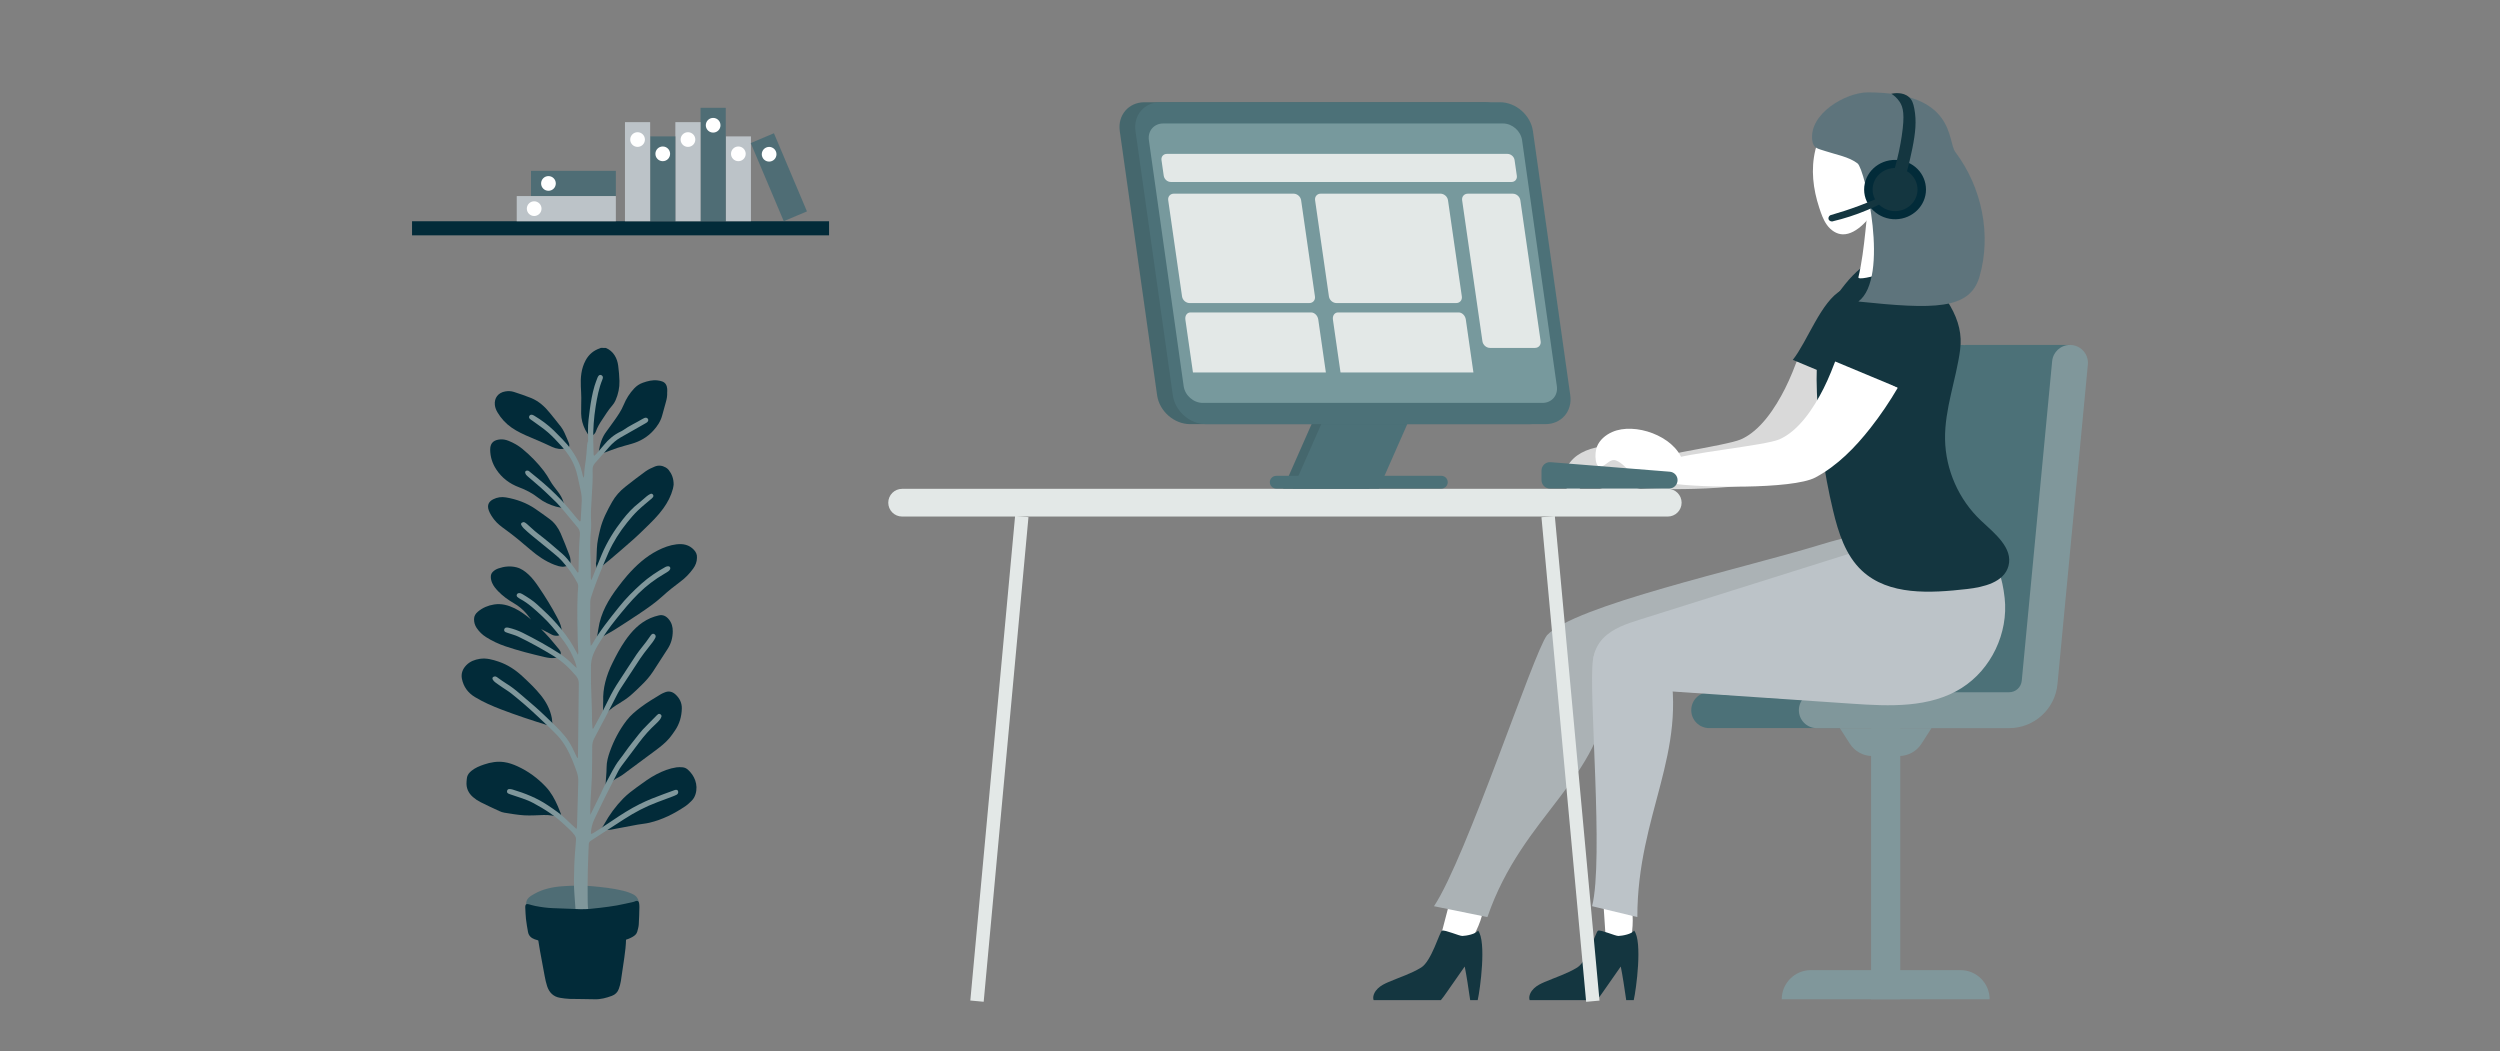 <?xml version="1.0" encoding="UTF-8"?><svg id="Ebene_1" xmlns="http://www.w3.org/2000/svg" viewBox="0 0 1075.02 451.95"><rect x="0" y="0" width="1075.02" height="451.95" fill="#808080" stroke="none"/><defs><style>.cls-1{fill:#77999d;}.cls-2{fill:#4c7178;}.cls-3{fill:#5e747c;}.cls-3,.cls-4,.cls-5,.cls-6{fill-rule:evenodd;}.cls-7{fill:#d9d9d9;}.cls-8{fill:#fff;}.cls-9{fill:#e3e8e7;}.cls-10,.cls-5{fill:#bcc3c8;}.cls-4{fill:#abb2b5;}.cls-11{fill:#45676d;}.cls-12{fill:#4f6d75;}.cls-13{fill:#022b39;}.cls-14{fill:#f8b792;}.cls-15,.cls-6{fill:#143640;}.cls-16{fill:#80979b;}</style></defs><path class="cls-2" d="M845,148.33v.1c-.39-.06-.77-.1-1.16-.1-3.98,0-7.3,3.02-7.68,6.98l-13.07,137.4c-.27,2.83-2.6,4.96-5.44,4.96h-82.69c-4.26,0-7.71,3.45-7.71,7.71s3.45,7.71,7.71,7.71h82.69c6.32,0,12.01-2.83,15.86-7.32,4.55.34,22.16,1.85,22.16,1.85l18.05-5.74,16.4-153.55h-45.12Z"/><path class="cls-16" d="M863.93,297.67c2.84,0,5.18-2.13,5.44-4.96l13.07-137.4c.38-3.96,3.7-6.98,7.68-6.98h0c4.55,0,8.11,3.92,7.68,8.44l-13.07,137.38c-1.01,10.74-10.02,18.95-20.8,18.95h-82.69c-4.26,0-7.71-3.45-7.71-7.71h0c0-4.26,3.45-7.71,7.71-7.71h82.69Z"/><rect class="cls-16" x="804.59" y="313.1" width="12.54" height="116.6" transform="translate(1621.72 742.8) rotate(180)"/><path class="cls-16" d="M855.56,429.7h0c0-6.93-5.62-12.54-12.54-12.54h-64.32c-6.93,0-12.54,5.62-12.54,12.54h89.41Z"/><path class="cls-16" d="M805.13,325.1h11.45c3.91,0,7.55-1.99,9.66-5.28l4.32-6.72h-39.42l4.32,6.72c2.11,3.29,5.76,5.28,9.66,5.28Z"/><path class="cls-7" d="M701.59,199.34c6.06-2.86,40.82-7.71,46.97-10.39,8.47-3.69,14.88-13.64,19.04-21.88,2.3-4.56,4.13-9.33,5.96-14.1l25.98,13.73c-3.52,6.02-7.43,11.81-11.74,17.3-6.6,8.42-14.26,16.28-23.7,21.32-9.84,5.26-50.56,5.89-61.58,4.15-8.88-1.84-7-7.27-.93-10.13Z"/><path class="cls-6" d="M791.9,124.77c6.86-3.71,20.93-2.93,21.61,6.95.4,5.82-2.94,12.17-5.15,17.39-2.47,5.83-5.3,11.51-8.47,17-.11.2-.24.39-.35.58l-28.62-11.94c6.29-7.92,12.18-25.22,20.98-29.99Z"/><path class="cls-7" d="M676.62,197.16c-2.27,2.16-3.98,5.08-4.05,8.21-.07,3.13,2.49,9.41,4.81,7.31,1.92-1.73,2.4-4.63,4.99-4.55s4.91,1.51,7.31,2.46c7.1,2.82,28.61-1.01,19.46-12.25-7.01-8.61-24.87-8.47-32.52-1.18Z"/><path class="cls-8" d="M629.07,410.06c-1.47,2.2-3.43,4.66-6.07,4.6-4.56-.11-4.89-6.62-3.75-11,1.23-4.73,2.46-9.45,3.7-14.18l14.32,4.19c-1.56,5.94-5.42,12.22-8.2,16.39Z"/><path class="cls-4" d="M665.19,273.2c11.52-12.73,83.57-28.55,117.45-38.92,25.3-7.74,51.34-12.09,55.19,22.08,1.66,14.74-5.84,29.88-18.47,37.64-13.75,8.45-31.04,7.65-47.15,6.59-30.7-2.03-49.53-3.28-80.24-5.31-2.94,40.18-37.08,54.57-52.37,99.08l-22.97-4.68c13.93-20.95,42.83-109.13,48.56-116.47Z"/><path class="cls-5" d="M843.56,295.83c-13.75,8.68-31.04,7.87-47.15,6.77-31.8-2.16-63.59-4.33-95.39-6.49-5.08-.35-10.77-1.01-13.94-5.1-3.7-4.78-1.91-12.25,2.3-16.56,4.21-4.31,10.13-6.24,15.81-8.03,33.88-10.66,67.76-21.33,101.64-31.98,25.3-7.96,51.34-12.43,55.19,22.7,1.66,15.15-5.84,30.72-18.47,38.69Z"/><path class="cls-6" d="M842.88,150.38c-1.73,12.94-6.7,25.49-6.49,38.54.21,13.07,5.91,25.97,15.43,34.92,5.87,5.52,13.93,11.78,11.83,19.56-1.89,7-10.64,9.07-17.84,9.89-15.7,1.78-33.62,2.89-45.17-7.9-7.07-6.6-10.13-16.37-12.39-25.78-3.99-16.67-6.33-33.74-6.97-50.87-.55-14.59.43-30.14,8.81-42.1,8.36-11.91,17.73-19.8,31.41-15.61,15.55,15.25,23.09,26.52,21.37,39.35Z"/><path class="cls-6" d="M635.56,400.11c-.89,1.56-5,2.29-6.7,2.36-1.34.05-7.47-2.74-8.79-2.28-.95.33-4.51,13.13-8.93,15.84-4.42,2.71-9.32,4.21-14.01,6.23-1.64.7-3.3,1.5-4.62,2.76-1.32,1.25-2.25,3.06-1.96,4.65.03.15.09.26.14.4h28.89c.84-.99,1.6-2.06,2.33-3.11,2.64-3.78,5.28-7.57,7.93-11.35.83,4.13,1.55,8.98,2.35,14.46h3.23c1.03-4.41,3.88-25.37.14-29.95Z"/><path class="cls-8" d="M700,410.06c-.56,2.2-1.45,4.66-3.56,4.6-3.64-.11-5.67-6.62-5.96-11-.31-4.73-.62-9.45-.93-14.18l12.48,4.19c.38,5.94-.97,12.22-2.04,16.39Z"/><path class="cls-5" d="M684.98,283.77c2.68-17.77,29.79-12.58,32.47.19,8.59,40.18-13.37,65.88-13.38,110.39l-19.46-4.68c5.11-20.08-1.63-92.63.37-105.89Z"/><path class="cls-6" d="M702.66,400.11c-.89,1.56-5,2.29-6.7,2.36-1.34.05-7.47-2.74-8.79-2.28-.95.33-4.51,13.13-8.93,15.84-4.42,2.71-9.32,4.21-14.01,6.23-1.64.7-3.3,1.5-4.62,2.76-1.32,1.25-2.25,3.06-1.96,4.65.03.15.09.26.14.4h28.89c.84-.99,1.6-2.06,2.33-3.11,2.64-3.78,5.28-7.57,7.93-11.35.83,4.13,1.55,8.98,2.35,14.46h3.23c1.03-4.41,3.88-25.37.14-29.95Z"/><path class="cls-8" d="M718.14,197.79c6.06-2.86,40.82-6.17,46.97-8.85,8.47-3.69,14.88-13.64,19.04-21.88,2.3-4.56,4.13-9.33,5.96-14.1l25.98,13.73c-3.52,6.02-7.43,11.81-11.74,17.3-6.6,8.42-14.26,16.28-23.7,21.32-9.84,5.26-50.56,4.35-61.58,2.61-8.88-1.84-7-7.27-.93-10.13Z"/><path class="cls-6" d="M794.8,141.49c3.06-6.65,7.2-13.24,13.65-16.73,6.86-3.71,20.93-2.93,21.61,6.95.4,5.82-2.94,12.17-5.15,17.39-2.47,5.83-5.3,11.51-8.47,17-.11.2-.24.39-.35.58l-28.62-11.94c1.48-3.86,5.61-9.51,7.34-13.26Z"/><path class="cls-8" d="M693.28,185.76c-2.87,1.26-5.47,3.43-6.6,6.35-1.13,2.92-.85,9.7,2.05,8.51,2.4-.98,3.83-3.54,6.24-2.59,2.41.95,4.1,3.08,6.04,4.8,5.72,5.06,27.25,8.76,22.46-4.93-3.67-10.48-20.53-16.41-30.19-12.14Z"/><path class="cls-8" d="M818.86,81.25c-1.21-2.28-14.48,4.56-15.27,6.2-.79,1.64-1.62,20.18-4.46,31.75-.61,2.5,24.14-5.15,22.38-8.17-2.85-4.9-5.76-23.6-2.65-29.78Z"/><path class="cls-8" d="M780.6,64.54c4.58-19.02,30.6-15.01,36.78-13.11,6.18,1.9,6.34,10.64,6.93,17.07.37,3.97-1.07,7.92-3.43,11.07-2.27,3.03-12.17,7.6-12.73,7.72-3.67,6.33-9.64,13.57-15.71,13.48-2.73-.04-5.21-1.79-6.82-4.01-1.61-2.21-2.49-4.86-3.34-7.45-2.66-8.06-3.66-16.52-1.67-24.77Z"/><path class="cls-14" d="M813.86,77.05c.46.43.7,1.05.85,1.67.45,1.94.09,4.05-.97,5.72-1.07,1.68-2.83,2.89-4.78,3.3-.77.16-1.62.18-2.29-.22-2.32-1.41-1.14-6.33-.03-8.23,1.16-1.98,5.26-4.07,7.23-2.23Z"/><path class="cls-3" d="M840.82,65.38c-3.56-4.73.35-25.66-37.67-25.66-9.34,0-25.38,9.11-23.86,20.67.46,3.46,2.35,3.48,5.66,4.59,4.36,1.46,10.21,2.46,13.82,5.3,3.22,2.52,13.93,49.19.34,59.38,32.3,3.37,47.9,3.63,52.07-10.63,5.3-18.13,1-38.56-10.36-53.65Z"/><rect class="cls-9" x="325.11" y="323.42" width="209.27" height="5.77" transform="translate(65.28 724.2) rotate(-84.72)"/><rect class="cls-9" x="672.45" y="221.67" width="5.77" height="209.27" transform="translate(-27.13 63.44) rotate(-5.27)"/><path class="cls-9" d="M717.15,222.12h-329.23c-3.29,0-5.96-2.67-5.96-5.96h0c0-3.29,2.67-5.96,5.96-5.96h329.23c3.29,0,5.96,2.67,5.96,5.96h0c0,3.29-2.67,5.96-5.96,5.96Z"/><polygon class="cls-11" points="551.77 210.08 588.77 210.08 607.27 168.14 570.27 168.14 551.77 210.08"/><polygon class="cls-2" points="555.93 210.08 592.93 210.08 611.42 168.14 574.43 168.14 555.93 210.08"/><path class="cls-2" d="M548.78,204.61h71.02c1.51,0,2.74,1.22,2.74,2.74h0c0,1.51-1.22,2.74-2.74,2.74h-71.02c-1.51,0-2.74-1.23-2.74-2.74h0c0-1.51,1.23-2.74,2.74-2.74Z"/><path class="cls-11" d="M657.82,182.38c6.84,0,11.61-5.56,10.65-12.4l-16.06-113.62c-.97-6.84-7.32-12.4-14.15-12.4h-146.1c-6.84,0-11.61,5.56-10.65,12.4l16.06,113.62c.97,6.84,7.32,12.4,14.15,12.4h146.1Z"/><path class="cls-2" d="M664.58,182.38c6.84,0,11.61-5.56,10.65-12.4l-16.06-113.62c-.97-6.84-7.32-12.4-14.15-12.4h-146.1c-6.84,0-11.61,5.56-10.65,12.4l16.06,113.62c.97,6.84,7.32,12.4,14.15,12.4h146.1Z"/><path class="cls-1" d="M663.29,173.25c3.97,0,6.73-3.21,6.17-7.18l-14.96-105.79c-.56-3.97-4.23-7.18-8.2-7.18h-146.1c-3.97,0-6.73,3.21-6.17,7.18l14.96,105.79c.56,3.97,4.23,7.18,8.2,7.18h146.1Z"/><path class="cls-9" d="M503.46,78.25h146.51c1.47,0,2.49-1.19,2.28-2.66l-.97-6.75c-.21-1.47-1.57-2.66-3.04-2.66h-146.51c-1.47,0-2.49,1.19-2.28,2.66l.97,6.75c.21,1.47,1.57,2.66,3.04,2.66Z"/><path class="cls-9" d="M640.7,149.6h19.37c1.56,0,2.65-1.27,2.42-2.83l-8.73-60.65c-.22-1.56-1.67-2.83-3.24-2.83h-19.37c-1.56,0-2.65,1.27-2.42,2.83l8.73,60.65c.23,1.56,1.67,2.83,3.24,2.83Z"/><path class="cls-9" d="M511.53,130.32h51.49c1.56,0,2.65-1.27,2.42-2.83l-5.95-41.38c-.23-1.56-1.67-2.83-3.24-2.83h-51.49c-1.56,0-2.65,1.27-2.42,2.83l5.95,41.38c.23,1.56,1.67,2.83,3.24,2.83Z"/><path class="cls-9" d="M574.69,130.32h51.49c1.56,0,2.65-1.27,2.42-2.83l-5.95-41.38c-.23-1.56-1.67-2.83-3.24-2.83h-51.49c-1.56,0-2.65,1.27-2.42,2.83l5.95,41.38c.23,1.56,1.67,2.83,3.24,2.83Z"/><path class="cls-9" d="M509.72,137.39c-.24-1.68.74-3.04,2.2-3.04h51.87c1.46,0,2.83,1.36,3.07,3.04l3.27,22.76h-57.15s-3.27-22.76-3.27-22.76Z"/><path class="cls-9" d="M573.17,137.39c-.24-1.68.74-3.04,2.2-3.04h51.87c1.46,0,2.83,1.36,3.07,3.04l3.27,22.76h-57.15s-3.27-22.76-3.27-22.76Z"/><path class="cls-2" d="M666.76,198.74l51.27,4.1c1.88.15,3.34,1.72,3.34,3.61h0c0,2-1.62,3.62-3.62,3.62h-51.27c-2,0-3.62-1.62-3.62-3.62v-4.1c0-2.12,1.8-3.78,3.91-3.61Z"/><path class="cls-13" d="M828.19,81.52c0,6.88-5.73,12.59-12.97,12.76s-13.63-5.53-13.63-12.76,6.19-12.93,13.63-12.76,12.97,5.88,12.97,12.76Z"/><path class="cls-15" d="M824.55,81.52c0,4.99-4.16,9.14-9.42,9.26s-9.9-4.02-9.9-9.26,4.49-9.39,9.9-9.26,9.42,4.27,9.42,9.26Z"/><path class="cls-15" d="M814.55,73.15c.61-.07,1.61-.11,2.79.2,1.13.3,1.95.81,2.44,1.16,1.19-4.31,2-7.97,2.55-10.7,1.34-6.7,1.86-11.69.85-17.05-.44-2.35-1-3.85-2.28-4.99-2.64-2.37-6.61-1.67-7.61-1.46,1.01.64,2.44,1.74,3.58,3.48,1.54,2.35,2.28,5.46.89,14.74-.56,3.74-1.51,8.75-3.21,14.61Z"/><path class="cls-15" d="M788.38,95.09c4.41-1.05,9.39-2.58,14.69-4.82,2.74-1.16,5.26-2.39,7.56-3.62,1.01-.58,1.19-1.72.79-2.21-.33-.41-1.17-.51-1.92-.06-3.11,1.38-6.43,2.75-9.96,4.07-4.38,1.63-8.58,2.99-12.54,4.12-.61.39-.88,1.09-.7,1.68.23.74,1.18,1.22,2.08.85Z"/><rect class="cls-13" x="177.18" y="95.14" width="179.32" height="6.06"/><rect class="cls-10" x="312.08" y="58.66" width="10.83" height="36.48" transform="translate(634.99 153.79) rotate(180)"/><path class="cls-8" d="M314.34,66.15c0,1.75,1.41,3.16,3.16,3.16s3.16-1.41,3.16-3.16-1.41-3.16-3.16-3.16-3.16,1.41-3.16,3.16Z"/><rect class="cls-12" x="301.24" y="46.37" width="10.83" height="48.77" transform="translate(613.32 141.5) rotate(180)"/><path class="cls-8" d="M303.5,53.86c0,1.75,1.41,3.16,3.16,3.16s3.16-1.41,3.16-3.16-1.41-3.16-3.16-3.16-3.16,1.41-3.16,3.16Z"/><rect class="cls-10" x="290.41" y="52.51" width="10.83" height="42.62" transform="translate(591.65 147.65) rotate(180)"/><path class="cls-8" d="M292.67,60.01c0,1.75,1.41,3.16,3.16,3.16s3.16-1.41,3.16-3.16-1.41-3.16-3.16-3.16-3.16,1.41-3.16,3.16Z"/><rect class="cls-12" x="279.57" y="58.66" width="10.83" height="36.48" transform="translate(569.98 153.79) rotate(180)"/><path class="cls-8" d="M281.83,66.15c0,1.75,1.41,3.16,3.16,3.16s3.16-1.41,3.16-3.16-1.41-3.16-3.16-3.16-3.16,1.41-3.16,3.16Z"/><rect class="cls-12" x="329.49" y="57.99" width="10.83" height="36.48" transform="translate(673.07 16.05) rotate(157.09)"/><path class="cls-8" d="M327.82,67.56c.68,1.61,2.53,2.36,4.14,1.68,1.61-.68,2.36-2.53,1.68-4.14-.68-1.61-2.53-2.36-4.14-1.68s-2.36,2.53-1.68,4.14Z"/><rect class="cls-10" x="268.74" y="52.51" width="10.83" height="42.62" transform="translate(548.31 147.65) rotate(180)"/><circle class="cls-8" cx="274.16" cy="60.01" r="3.16"/><rect class="cls-12" x="241.17" y="60.65" width="10.83" height="36.48" transform="translate(325.47 -167.7) rotate(90)"/><path class="cls-8" d="M235.84,82.04c1.75,0,3.16-1.41,3.16-3.16s-1.41-3.16-3.16-3.16-3.16,1.41-3.16,3.16,1.41,3.16,3.16,3.16Z"/><rect class="cls-10" x="238.1" y="68.41" width="10.83" height="42.62" transform="translate(333.23 -153.79) rotate(90)"/><circle class="cls-8" cx="229.7" cy="89.72" r="3.16"/><path class="cls-12" d="M250.14,394.63c-3.94.18-7.87.15-11.77-.4-1.71-.24-3.4-.64-5.1-.97-.42-.08-.84-.2-1.27-.28-1.78-.32-3.3-1.21-4.69-2.31-1.34-1.06-1.4-3.04-.19-4.41.75-.85,1.73-1.37,2.7-1.92,3.72-2.09,7.77-2.94,11.98-3.24,4.2-.3,8.4-.44,12.6-.05,4.54.42,9.07.87,13.51,1.97,1.58.39,3.12.89,4.57,1.66.91.49,1.5,1.24,1.91,2.14.54,1.19.19,2.53-.87,3.45-.98.85-2.16,1.33-3.37,1.75-2.6.9-5.29,1.36-7.99,1.84-3.59.64-7.23.66-10.86.77-.38.01-.76,0-1.14-.01Z"/><path class="cls-13" d="M269.49,402.16c-.1.47-.27.94-.28,1.41-.03,2.77-.36,5.51-.75,8.24-.48,3.37-.95,6.75-1.49,10.12-.18,1.12-.5,2.22-.87,3.29-.51,1.46-1.54,2.47-3,3.01-2.4.88-4.83,1.55-7.44,1.46-3.57-.12-7.16-.06-10.73-.16-1.35-.04-2.69-.25-4.03-.45-2.94-.45-4.73-2.29-5.63-5-.48-1.43-.78-2.93-1.07-4.42-.7-3.62-1.37-7.24-2.01-10.87-.4-2.24-.73-4.49-1.06-6.74-.09-.59-.09-1.19-.05-1.78.09-1.16.99-1.83,2.15-1.6,3.6.72,7.21.61,10.83.28,3.56-.32,7.11-.65,10.69-.63,2.87.02,5.74-.05,8.6-.23,1.33-.09,2.66-.47,3.95-.85.86-.25,1.58-.31,2.24.35-.02,1.52-.04,3.04-.06,4.56Z"/><path class="cls-13" d="M260.55,149.62c1.56.68,2.81,1.71,3.72,3.15.88,1.38,1.36,2.91,1.56,4.5.28,2.17.48,4.36.54,6.55.08,2.88-.52,5.66-1.67,8.3-.35.81-.84,1.59-1.42,2.25-1.68,1.9-2.98,4.06-4.38,6.15-1.06,1.58-2.03,3.2-2.66,5-.31.88-.97,1.48-1.77,1.94.02.1.04.18.04.26-.02.22-.06.45-.09.67-.23-.1-.55-.13-.67-.3-.73-1.07-1.5-2.13-2.08-3.28-1.09-2.17-1.73-4.51-1.77-6.95-.04-2.27.07-4.54.06-6.82-.01-1.6-.12-3.19-.19-4.79-.17-3.91.13-7.71,2.05-11.28,1.4-2.59,3.43-4.27,6.16-5.2.15-.05.3-.12.44-.18.71,0,1.41.02,2.12.03Z"/><path class="cls-13" d="M228.46,266.53c-.68-.87-1.33-1.77-2.04-2.61-1.55-1.84-3.4-3.33-5.48-4.54-2.45-1.42-4.73-3.07-6.7-5.11-1.03-1.07-2.01-2.2-2.61-3.6-.39-.91-.61-1.84-.57-2.84.03-.75.3-1.36.81-1.89.69-.72,1.54-1.2,2.47-1.52,2.54-.87,5.11-1.13,7.75-.47,2.04.51,3.66,1.7,5.17,3.09,1.69,1.55,3.03,3.4,4.31,5.28,2.88,4.23,5.59,8.58,7.97,13.12.78,1.48,1.54,2.99,1.86,4.66.07.38.16.73-.14,1.07-.1.12-.11.36-.1.53.09.97-.43,1.61-1.38,1.67-.82.05-1.64-.04-2.38-.41-1.4-.71-2.78-1.45-4.17-2.18-.19-.1-.38-.19-.57-.29-.05-.05-.11-.11-.16-.16.06.05.11.11.17.16,1.16,1.21,2.36,2.39,3.47,3.65,1.48,1.69,2.89,3.44,4.33,5.17.17.21.3.45.44.68.49.86.22,1.99-.67,2.43-.54.27-1.17.46-1.77.52-1.44.15-2.87-.07-4.27-.4-5.67-1.32-11.32-2.75-16.84-4.62-2.93-.99-5.73-2.3-8.36-3.96-1.63-1.03-2.98-2.35-4.05-3.95-.75-1.13-1.12-2.38-1.11-3.76,0-1.38.67-2.39,1.65-3.22,2.02-1.7,4.37-2.69,6.96-3.1,3.16-.51,6.07.3,8.88,1.66,2.63,1.28,4.92,3.05,7.15,4.91h0Z"/><path class="cls-13" d="M299.7,239.81c-.01,1.8-.63,3.33-1.65,4.73-1.55,2.12-3.33,3.99-5.45,5.55-2.71,1.99-5.32,4.1-7.81,6.37-3.11,2.84-6.59,5.22-10.08,7.56-3.53,2.37-7.11,4.68-10.71,6.95-1.65,1.04-3.41,1.9-5.11,2.86-.55.31-1.21.5-1.44,1.22-.03.1-.27.21-.39.18-.13-.03-.3-.19-.32-.31-.05-.32-.07-.65-.02-.97.17-1.15.41-2.29.57-3.44.99-6.96,4.41-12.78,8.58-18.24,1.27-1.66,2.54-3.32,3.92-4.89,3.75-4.26,7.89-8.05,13-10.66,2.57-1.31,5.25-2.32,8.14-2.66,2.83-.33,5.4.18,7.45,2.36.92.98,1.42,2.1,1.32,3.4Z"/><path class="cls-13" d="M289.67,208.38c-.06.36-.12,1.1-.31,1.8-.81,3.08-2.25,5.82-4.11,8.42-2.31,3.22-5.13,5.95-7.95,8.68-1.6,1.55-3.18,3.11-4.85,4.58-3.37,2.98-6.78,5.92-10.22,8.83-1.24,1.05-2.61,1.94-3.64,3.23-.14.18-.38.34-.6.39-.31.07-.51.17-.69.46-.19.31-.63.23-.66-.13-.09-.98-.59-1.94-.26-2.96.06-.18.06-.37.07-.56.07-1.73.15-3.47.21-5.2.11-2.8.75-5.51,1.4-8.23,1.01-4.25,3.01-8.07,5.12-11.82,1.44-2.56,3.41-4.76,5.74-6.58,2.86-2.23,5.72-4.48,8.67-6.6,1.19-.86,2.58-1.49,3.95-2.06,1.58-.66,3.2-.49,4.7.37.46.26.92.61,1.25,1.02,1.38,1.75,2.2,3.72,2.18,6.36Z"/><path class="cls-13" d="M241.04,351.57c-2.42-.76-4.79-1.18-7.25-1.11-2.79.08-5.58.3-8.36.14-2.86-.17-5.69-.69-8.53-1.13-.76-.12-1.53-.39-2.23-.72-2.71-1.25-5.42-2.49-8.07-3.84-1.15-.58-2.26-1.32-3.23-2.17-1.96-1.71-2.97-3.9-2.75-6.56.06-.7.07-1.42.24-2.09.27-1.09,1-1.9,1.85-2.61,1.6-1.32,3.48-2.07,5.41-2.73,2.83-.97,5.72-1.46,8.71-1.03,1.98.28,3.83.95,5.64,1.77,4.68,2.13,8.74,5.12,12.25,8.85,2.27,2.42,3.83,5.31,5.15,8.33.44,1.02.86,2.05,1.24,3.09.21.58.28,1.2-.07,1.81Z"/><path class="cls-13" d="M260.57,337.7c-.05-.22-.16-.44-.15-.65.11-1.7.25-3.4.36-5.11.04-.65.06-1.3.06-1.95,0-2.37.63-4.61,1.41-6.81,1.72-4.83,4.09-9.32,7.21-13.4,1.7-2.22,3.84-3.97,6.05-5.64,2.77-2.1,5.76-3.86,8.73-5.66.46-.28.98-.47,1.47-.69,1.76-.79,3.37-.45,4.74.81,1.77,1.63,2.81,3.63,2.74,6.11-.09,3.41-.99,6.58-2.93,9.41-.77,1.12-1.53,2.25-2.4,3.28-1.67,1.98-3.71,3.58-5.76,5.12-4.77,3.58-9.56,7.13-14.38,10.66-.93.68-2.02,1.16-3.01,1.76-.58.35-1.12.76-1.66,1.16-.74.55-1.46,1.13-2.19,1.69-.09-.03-.18-.07-.27-.1Z"/><path class="cls-13" d="M259.39,301.69c-.26-5.61,1.31-11.26,4-16.66,1.62-3.25,3.31-6.47,5.38-9.46,2.86-4.14,6.23-7.74,10.94-9.79,1.16-.5,2.39-.88,3.62-1.16,1.81-.41,3.21.37,4.33,1.77,1.2,1.49,1.65,3.22,1.63,5.08-.02,2.71-.68,5.25-2.19,7.55-2.14,3.27-4.22,6.57-6.36,9.84-1.36,2.07-3,3.92-4.77,5.64-1.61,1.57-3.2,3.18-4.92,4.62-1.41,1.18-2.95,2.22-4.52,3.17-2.08,1.25-4.08,2.57-5.79,4.31-.28.29-.56.75-1.09.5-.48-.23-.33-.7-.33-1.09,0-1.27.03-2.55.05-4.3Z"/><path class="cls-13" d="M236.7,311.99c-.66-.11-1.25-.15-1.8-.32-6.47-1.99-12.89-4.13-19.22-6.54-3.95-1.5-7.83-3.19-11.46-5.39-2.97-1.8-4.9-4.4-5.59-7.84-.45-2.28.31-4.23,1.89-5.86,1.6-1.64,3.63-2.4,5.86-2.74,2.8-.42,5.43.34,8.03,1.21,3.89,1.31,7.24,3.53,10.24,6.31,2.78,2.58,5.54,5.19,7.92,8.16,2.32,2.9,4.02,6.11,4.72,9.79.16.85.15,1.72.25,2.58.06.48.17.95.31,1.41.08.26.27.54-.04.71-.35.19-.57-.08-.7-.36-.18-.39-.3-.8-.42-1.14Z"/><path class="cls-13" d="M259.22,356.83c-.37.29-.74.6-1.13.89-.24.17-.56.23-.68-.1-.05-.14.11-.46.26-.57.98-.7,1.62-1.68,2.18-2.7,2.23-4.03,4.93-7.72,8.16-11.01,1.81-1.85,3.88-3.39,5.96-4.91,2.74-1.99,5.46-4.02,8.49-5.57,2.67-1.36,5.44-2.45,8.42-2.89.87-.13,1.79-.1,2.67-.02.82.08,1.58.42,2.2.97,2.84,2.5,4.58,6.44,3.34,10.55-.33,1.09-.86,2.06-1.67,2.85-.81.79-1.63,1.61-2.56,2.25-4.79,3.25-9.9,5.85-15.55,7.2-1.65.4-3.37.52-5.05.82-2.96.53-5.91,1.08-8.86,1.66-1.67.33-3.33.75-5.06.66-.37-.02-.74-.05-1.12-.08Z"/><path class="cls-13" d="M242,243.71c-1.29-.05-2.47-.42-3.64-.87-3.87-1.5-7.22-3.82-10.34-6.51-3.47-2.99-6.98-5.94-10.7-8.62-1.75-1.27-3.51-2.56-4.85-4.31-.92-1.21-1.76-2.47-2.29-3.92-.84-2.29.02-3.84,1.92-4.79,1.72-.86,3.57-1.13,5.46-.8,4.53.78,8.8,2.31,12.62,4.92,2.06,1.41,4.08,2.86,6.09,4.34,2.2,1.61,3.75,3.79,4.83,6.24,1.37,3.1,2.55,6.27,3.77,9.43.45,1.17.58,2.41.4,3.68-.06.46-.23.72-.64.8-.88.16-1.76.29-2.64.43Z"/><path class="cls-13" d="M286.89,168.65c.08,1.59-.17,2.89-.54,4.18-.54,1.93-1.09,3.85-1.6,5.79-.68,2.56-2.1,4.68-3.86,6.6-2.52,2.74-5.62,4.56-9.19,5.59-2.03.59-4.08,1.1-6.08,1.75-1.8.58-3.55,1.32-5.34,1.95-.6.21-1.25.35-1.88.38-.69.03-.97-.38-.86-1.05.46-3.01,1.36-5.84,3.23-8.3,1.11-1.47,2.17-2.97,3.23-4.47,1.58-2.23,3.15-4.45,4.2-7.02,1.06-2.59,2.56-4.95,4.49-7.01,1.05-1.12,2.29-1.95,3.76-2.47,2.04-.72,4.1-1.25,6.28-1,.69.08,1.4.22,2.05.46,1.45.54,2,1.74,2.13,3.18.05.56,0,1.14,0,1.46Z"/><path class="cls-13" d="M243.2,192.81c-2,.51-3.89.23-5.72-.6-1.28-.58-2.55-1.19-3.84-1.76-1.83-.81-3.67-1.61-5.52-2.38-2.81-1.17-5.57-2.43-8.08-4.16-2.51-1.73-4.54-3.94-6.1-6.56-.58-.98-1.02-2.03-1.15-3.19-.32-3.03,1.43-5.32,4.47-5.84,1.28-.22,2.56-.18,3.78.23,2.46.82,4.94,1.61,7.35,2.6,3.34,1.37,5.93,3.75,8.16,6.54,1.58,1.97,3.19,3.91,4.72,5.91.57.74,1.03,1.59,1.43,2.44.65,1.37,1.21,2.78,1.8,4.18.26.61.43,1.24.22,1.9-.07.23-.15.47-.28.67-.39.61-.63.62-1.24.03Z"/><path class="cls-13" d="M242.59,217.49c.36.21.94,0,.87.53-.06.49-.55.32-.88.32-1.2.03-2.37-.17-3.52-.5-2.76-.79-5.34-1.98-7.6-3.77-2.51-1.99-5.29-3.43-8.29-4.55-4.06-1.52-7.41-4.04-9.8-7.71-1.67-2.55-2.56-5.38-2.59-8.43-.04-3.4,2.15-4.25,4.32-4.43,1.23-.1,2.42.14,3.57.6,2.18.87,4.2,2.01,6.01,3.51,3.4,2.81,6.47,5.94,9.15,9.43,1.02,1.33,1.9,2.77,2.72,4.23,1.02,1.81,2.38,3.36,3.59,5.02.88,1.21,1.64,2.49,2.07,3.94.17.59.25,1.21.37,1.81Z"/><path class="cls-16" d="M251.21,394.8c-.66-.22-1.32-.45-1.99-.67-.95-.31-1.54-.83-1.65-1.94-.24-2.54-.35-5.08-.56-7.62-.35-4.18-.17-8.35-.06-12.52.08-3.25.43-6.49.66-9.73.03-.38.03-.76.08-1.14.11-.87-.23-1.56-.74-2.24-1.21-1.63-2.77-2.9-4.22-4.28-3.99-3.82-8.59-6.77-13.44-9.36-2.99-1.6-6.25-2.47-9.42-3.57-.46-.16-.93-.3-1.36-.53-.41-.23-.57-.64-.46-1.12.11-.48.46-.78.92-.79.48,0,.98.07,1.44.21,5.38,1.61,10.54,3.67,15.23,6.83,2.84,1.91,5.66,3.82,8.09,6.26,1.29,1.3,2.68,2.51,4.15,3.88.09-.33.17-.56.22-.79.02-.1.01-.22.02-.32.18-6.45.35-12.9.55-19.35.04-1.38-.16-2.69-.62-3.99-1.24-3.53-2.57-7.03-4.42-10.3-1.13-1.99-2.41-3.85-4-5.51-2.82-2.94-5.81-5.68-8.77-8.48-3.51-3.32-7.17-6.46-10.94-9.48-1.22-.98-2.59-1.78-3.88-2.67-1.07-.74-2.15-1.46-3.19-2.25-.38-.29-.7-.68-.95-1.09-.24-.4-.2-.9.21-1.16.28-.18.72-.25,1.04-.18.35.07.66.36.97.58,1.16.8,2.28,1.66,3.49,2.39,2.05,1.24,3.93,2.7,5.74,4.26,2.13,1.84,4.3,3.64,6.42,5.5,1.47,1.28,2.91,2.6,4.32,3.95,3.01,2.89,6.1,5.7,8.78,8.92,1.26,1.51,2.28,3.17,3.18,4.91.76,1.49,1.45,3.02,2.17,4.53.42-.09.29-.42.3-.64.03-1.03.04-2.06.05-3.09.1-9.38.18-18.77.32-28.15.02-1.27-.29-2.3-1.1-3.28-2.83-3.4-5.99-6.41-9.79-8.73-4.91-2.99-9.94-5.78-15.12-8.28-1.31-.63-2.75-.99-4.13-1.47-.46-.16-.94-.28-1.37-.49-.41-.2-.67-.56-.58-1.06.08-.48.39-.81.84-.88.36-.06.75-.01,1.11.07,2.07.49,4.06,1.2,5.96,2.14,5.53,2.77,10.95,5.74,16.13,9.12,2.1,1.37,3.97,3.01,5.72,4.8.45.46.96.87,1.44,1.3l.06.08-.08-.06c-.21-1.86-1-3.54-1.76-5.21-1.32-2.94-3.09-5.61-5.08-8.12-2.53-3.18-5.1-6.34-8.1-9.11-2.91-2.68-5.78-5.42-9.32-7.31-.43-.23-.83-.52-1.2-.83-.31-.26-.44-.62-.29-1.03.15-.39.44-.6.85-.65.63-.08,1.17.17,1.68.49,2.22,1.36,4.45,2.71,6.36,4.51,2.1,1.97,4.25,3.88,6.23,5.96,2.77,2.9,5.33,6.01,7.58,9.34,1.06,1.57,1.93,3.26,2.88,4.9.21.36.4.73.72,1.33.22-.93.13-1.61.09-2.29-.06-.97-.15-1.95-.17-2.92-.17-7.05-.35-14.1-.04-21.15.04-.87.09-1.73.19-2.59.09-.72,0-1.38-.35-2.04-1.79-3.37-3.98-6.47-6.53-9.3-1.15-1.28-2.5-2.41-3.83-3.52-3.13-2.6-6.32-5.12-9.46-7.71-1.13-.93-2.21-1.92-3.27-2.93-.38-.36-.68-.84-.96-1.3-.21-.35-.2-.8.15-1.03.28-.19.73-.36,1.03-.27.44.14.83.47,1.2.78,1.52,1.31,2.94,2.74,4.53,3.96,3.7,2.85,7.27,5.85,10.76,8.93,1.44,1.27,2.61,2.75,3.78,4.24.97,1.23,1.84,2.54,2.75,3.8.52-.11.36-.51.36-.78.07-2.77.09-5.53.19-8.3.09-2.44.23-4.87.41-7.31.09-1.15-.17-2.11-.92-3-2.17-2.57-4.29-5.17-6.45-7.75-.84-1-1.7-1.97-2.6-2.91-.78-.82-1.62-1.6-2.44-2.38-1.38-1.31-2.73-2.64-4.15-3.9-1.78-1.59-3.62-3.11-5.42-4.67-.37-.32-.75-.63-1.07-1-.2-.23-.36-.55-.44-.85-.1-.39,0-.81.39-.97.27-.11.63-.09.92-.01.24.07.44.3.65.47,1.97,1.62,3.97,3.2,5.89,4.87,3.68,3.21,7.21,6.58,10.36,10.33,1.39,1.66,2.76,3.34,4.16,5,.34.41.73.78,1.14,1.22.15-.21.3-.33.31-.45.17-2.87.36-5.73.47-8.6.09-2.24-.48-4.42-.95-6.58-.57-2.59-1.03-5.21-1.97-7.71-1.28-3.4-3.28-6.36-5.7-9.03-1.89-2.09-3.82-4.18-5.93-6.03-2.07-1.81-4.41-3.33-6.63-4.97-.39-.29-.83-.52-1.17-.86-.33-.32-.41-.76-.19-1.2.2-.43.73-.65,1.25-.51.31.09.61.23.88.4,3.03,1.83,5.87,3.9,8.41,6.37,1.25,1.21,2.44,2.47,3.66,3.71,2.99,3.05,5.45,6.46,7.18,10.38.6,1.35,1.01,2.74,1.34,4.17.14.61.21,1.26.68,2.09.09-.51.17-.74.18-.98.02-2.29.37-4.53.7-6.79.2-1.39.29-2.8.4-4.21.1-1.3.08-2.6.56-3.85.07-.19.04-.43.04-.64-.02-1.3-.05-2.6-.06-3.9-.02-3.05.37-6.06.79-9.06.46-3.38,1.04-6.76,2.01-10.04.35-1.19.82-2.36,1.25-3.52.11-.3.26-.6.46-.85.29-.36.67-.55,1.15-.37.47.18.79.63.74,1.14-.02.26-.11.53-.21.78-1.5,3.69-2.25,7.57-2.88,11.49-.78,4.94-1.16,9.9-1.05,14.9.04,1.95.09,3.9.15,5.85,0,.15.09.3.19.6.37-.32.72-.55.98-.85,1.1-1.27,2.21-2.54,3.27-3.84,1.98-2.44,4.32-4.41,7.16-5.76.39-.19.79-.37,1.14-.63,2.61-1.88,5.56-3.17,8.3-4.82.28-.17.57-.32.87-.43.62-.22,1.13-.06,1.44.4.3.43.19,1-.31,1.44-.24.21-.53.37-.81.53-.94.54-1.89,1.07-2.83,1.61-2.59,1.47-5.19,2.93-7.77,4.42-1.85,1.06-3.45,2.44-4.87,4.03-1.88,2.1-3.72,4.23-5.58,6.35-.21.24-.43.49-.64.73-.67.77-.99,1.63-.97,2.68.04,1.9.06,3.8-.03,5.7-.19,4.06-.49,8.11-.68,12.17-.07,1.46.05,2.92.06,4.38.01,1.14.1,2.29-.02,3.41-.49,4.49-.4,8.98-.17,13.48.12,2.27.04,4.56.05,6.83,0,.53-.01,1.05.22,1.63.19-.42.4-.84.57-1.27,1.31-3.27,2.57-6.57,3.94-9.81,2.29-5.43,5.39-10.39,9.02-15.02,2.05-2.62,4.27-5.04,6.9-7.09,1.2-.93,2.3-1.99,3.47-2.95.46-.37.98-.69,1.51-.95.46-.23.89-.06,1.14.32.24.36.2.73-.03,1.07-.15.22-.35.41-.55.59-2.01,1.73-4.12,3.37-6.02,5.22-1.63,1.58-3.12,3.32-4.54,5.1-3.17,3.95-5.89,8.2-7.97,12.82-1.27,2.82-2.41,5.69-3.58,8.55-.7,1.71-1.39,3.42-2.02,5.15-.71,1.93-1.38,3.88-2.01,5.84-.19.61-.25,1.28-.26,1.92-.05,4.94-.09,9.87-.09,14.81,0,1.23.18,2.47.3,3.91.28-.29.45-.41.54-.58,3.3-5.77,7.46-10.92,11.59-16.09,2.92-3.66,6.21-6.97,9.69-10.07,3.12-2.78,6.59-5.12,10.26-7.15.36-.2.81-.32,1.23-.33.67-.02,1.1.62.83,1.24-.14.33-.4.65-.69.87-.56.42-1.18.77-1.79,1.13-4.05,2.36-7.77,5.17-11.1,8.45-3.52,3.47-6.64,7.28-9.73,11.14-2.79,3.48-5.35,7.1-7.65,10.91-.73,1.2-1.39,2.46-1.94,3.75-.81,1.91-1.2,3.93-1.16,6.03.05,2.22-.03,4.45.02,6.67.1,3.9.27,7.8.39,11.7.05,1.57.02,3.15.06,4.72.03,1.07.14,2.15.21,3.25.21-.06.35-.06.38-.12,1.2-2.18,2.41-4.36,3.57-6.57,1.03-1.97,2.02-3.96,2.99-5.96,1.33-2.74,2.84-5.36,4.53-7.9,2.49-3.75,4.88-7.57,7.4-11.3,1.28-1.88,2.77-3.61,4.14-5.43.72-.95,1.37-1.95,2.08-2.91.48-.66,1.02-.81,1.52-.47.53.35.72.95.4,1.57-.35.67-.75,1.32-1.21,1.93-1.18,1.56-2.41,3.07-3.6,4.62-.59.77-1.17,1.57-1.7,2.38-2.74,4.17-5.48,8.34-8.2,12.52-.47.73-.94,1.46-1.34,2.23-1.55,2.98-3.06,5.99-4.62,8.96-1.63,3.12-3.3,6.23-4.95,9.35-.23.43-.46.86-.68,1.3-.56,1.08-.83,2.21-.84,3.44-.02,4.45-.02,8.9-.16,13.34-.11,3.52-.43,7.03-.61,10.55-.09,1.72-.05,3.45-.08,5.52.29-.54.44-.8.57-1.06,1.34-2.73,2.68-5.45,4.01-8.18.71-1.46,1.33-2.98,2.13-4.39,1.93-3.45,3.5-7.1,5.98-10.24,1.75-2.21,3.27-4.6,5.04-6.79,2.14-2.65,4.11-5.46,6.61-7.82.24-.22.45-.47.68-.7.99-1,1.98-2,2.97-3,.38-.38.74-.8,1.17-1.11.32-.23.73-.19,1.07.07.33.25.52.61.38,1-.16.45-.37.91-.67,1.28-.47.59-1,1.15-1.56,1.66-2.73,2.49-5.18,5.25-7.39,8.21-2.5,3.34-5.03,6.67-7.52,10.02-.55.74-1.05,1.53-1.47,2.34-1.38,2.64-2.71,5.31-4.06,7.97-.52,1.02-1.04,2.03-1.54,3.05-1.59,3.27-3.2,6.52-4.74,9.81-.79,1.68-1.18,3.49-1.37,5.33-.02.2.03.41.07.77.42-.17.78-.26,1.07-.45,2.73-1.77,5.47-3.53,8.16-5.36,3.77-2.56,7.61-5.01,11.7-7.05,3.3-1.65,6.74-3,10.2-4.26,1.43-.52,2.85-1.04,4.28-1.56.2-.07.4-.17.61-.23.65-.18,1.1-.07,1.31.31.32.56.13,1.35-.48,1.69-.62.34-1.28.59-1.94.84-2.13.81-4.27,1.6-6.4,2.4-5.06,1.88-9.8,4.39-14.32,7.31-4.56,2.94-9.11,5.89-13.66,8.84-.18.12-.35.25-.54.36-.68.37-.97.93-.99,1.72-.11,3.52-.32,7.04-.39,10.56-.09,4.28-.14,8.57-.07,12.86.03,2.1-.03,4.23.64,6.29.24.75.05,1.05-.64,1.47-.27.17-.56.31-.85.46-.22,0-.43,0-.65,0Z"/><path class="cls-13" d="M250.24,406.63c-3.49-.22-6.5-.3-9.49-.63-2.63-.29-5.24-.82-7.85-1.29-1.01-.18-2-.47-2.97-.8-1.53-.54-2.61-1.55-2.9-3.22-.32-1.84-.65-3.68-.86-5.53-.18-1.61-.21-3.24-.3-4.86,0-.16-.02-.33,0-.49.03-.92.51-1.24,1.4-.99.96.27,1.93.55,2.9.75,2.53.5,5.07.85,7.65.94,3.87.14,7.75.32,11.62.44,2.88.09,5.74-.24,8.59-.59,2.42-.3,4.84-.59,7.24-1.02,2.45-.44,4.87-1.03,7.3-1.57.23-.05.45-.17.68-.27.8-.34,1.41-.05,1.56.8.09.56.15,1.13.14,1.7-.06,2.49-.1,4.99-.27,7.47-.07,1.07-.36,2.13-.66,3.17-.3,1.04-1.08,1.69-2.02,2.23-2.23,1.28-4.69,1.78-7.15,2.34-2.57.58-5.15.98-7.79,1.07-2.43.08-4.87.25-6.82.35Z"/></svg>